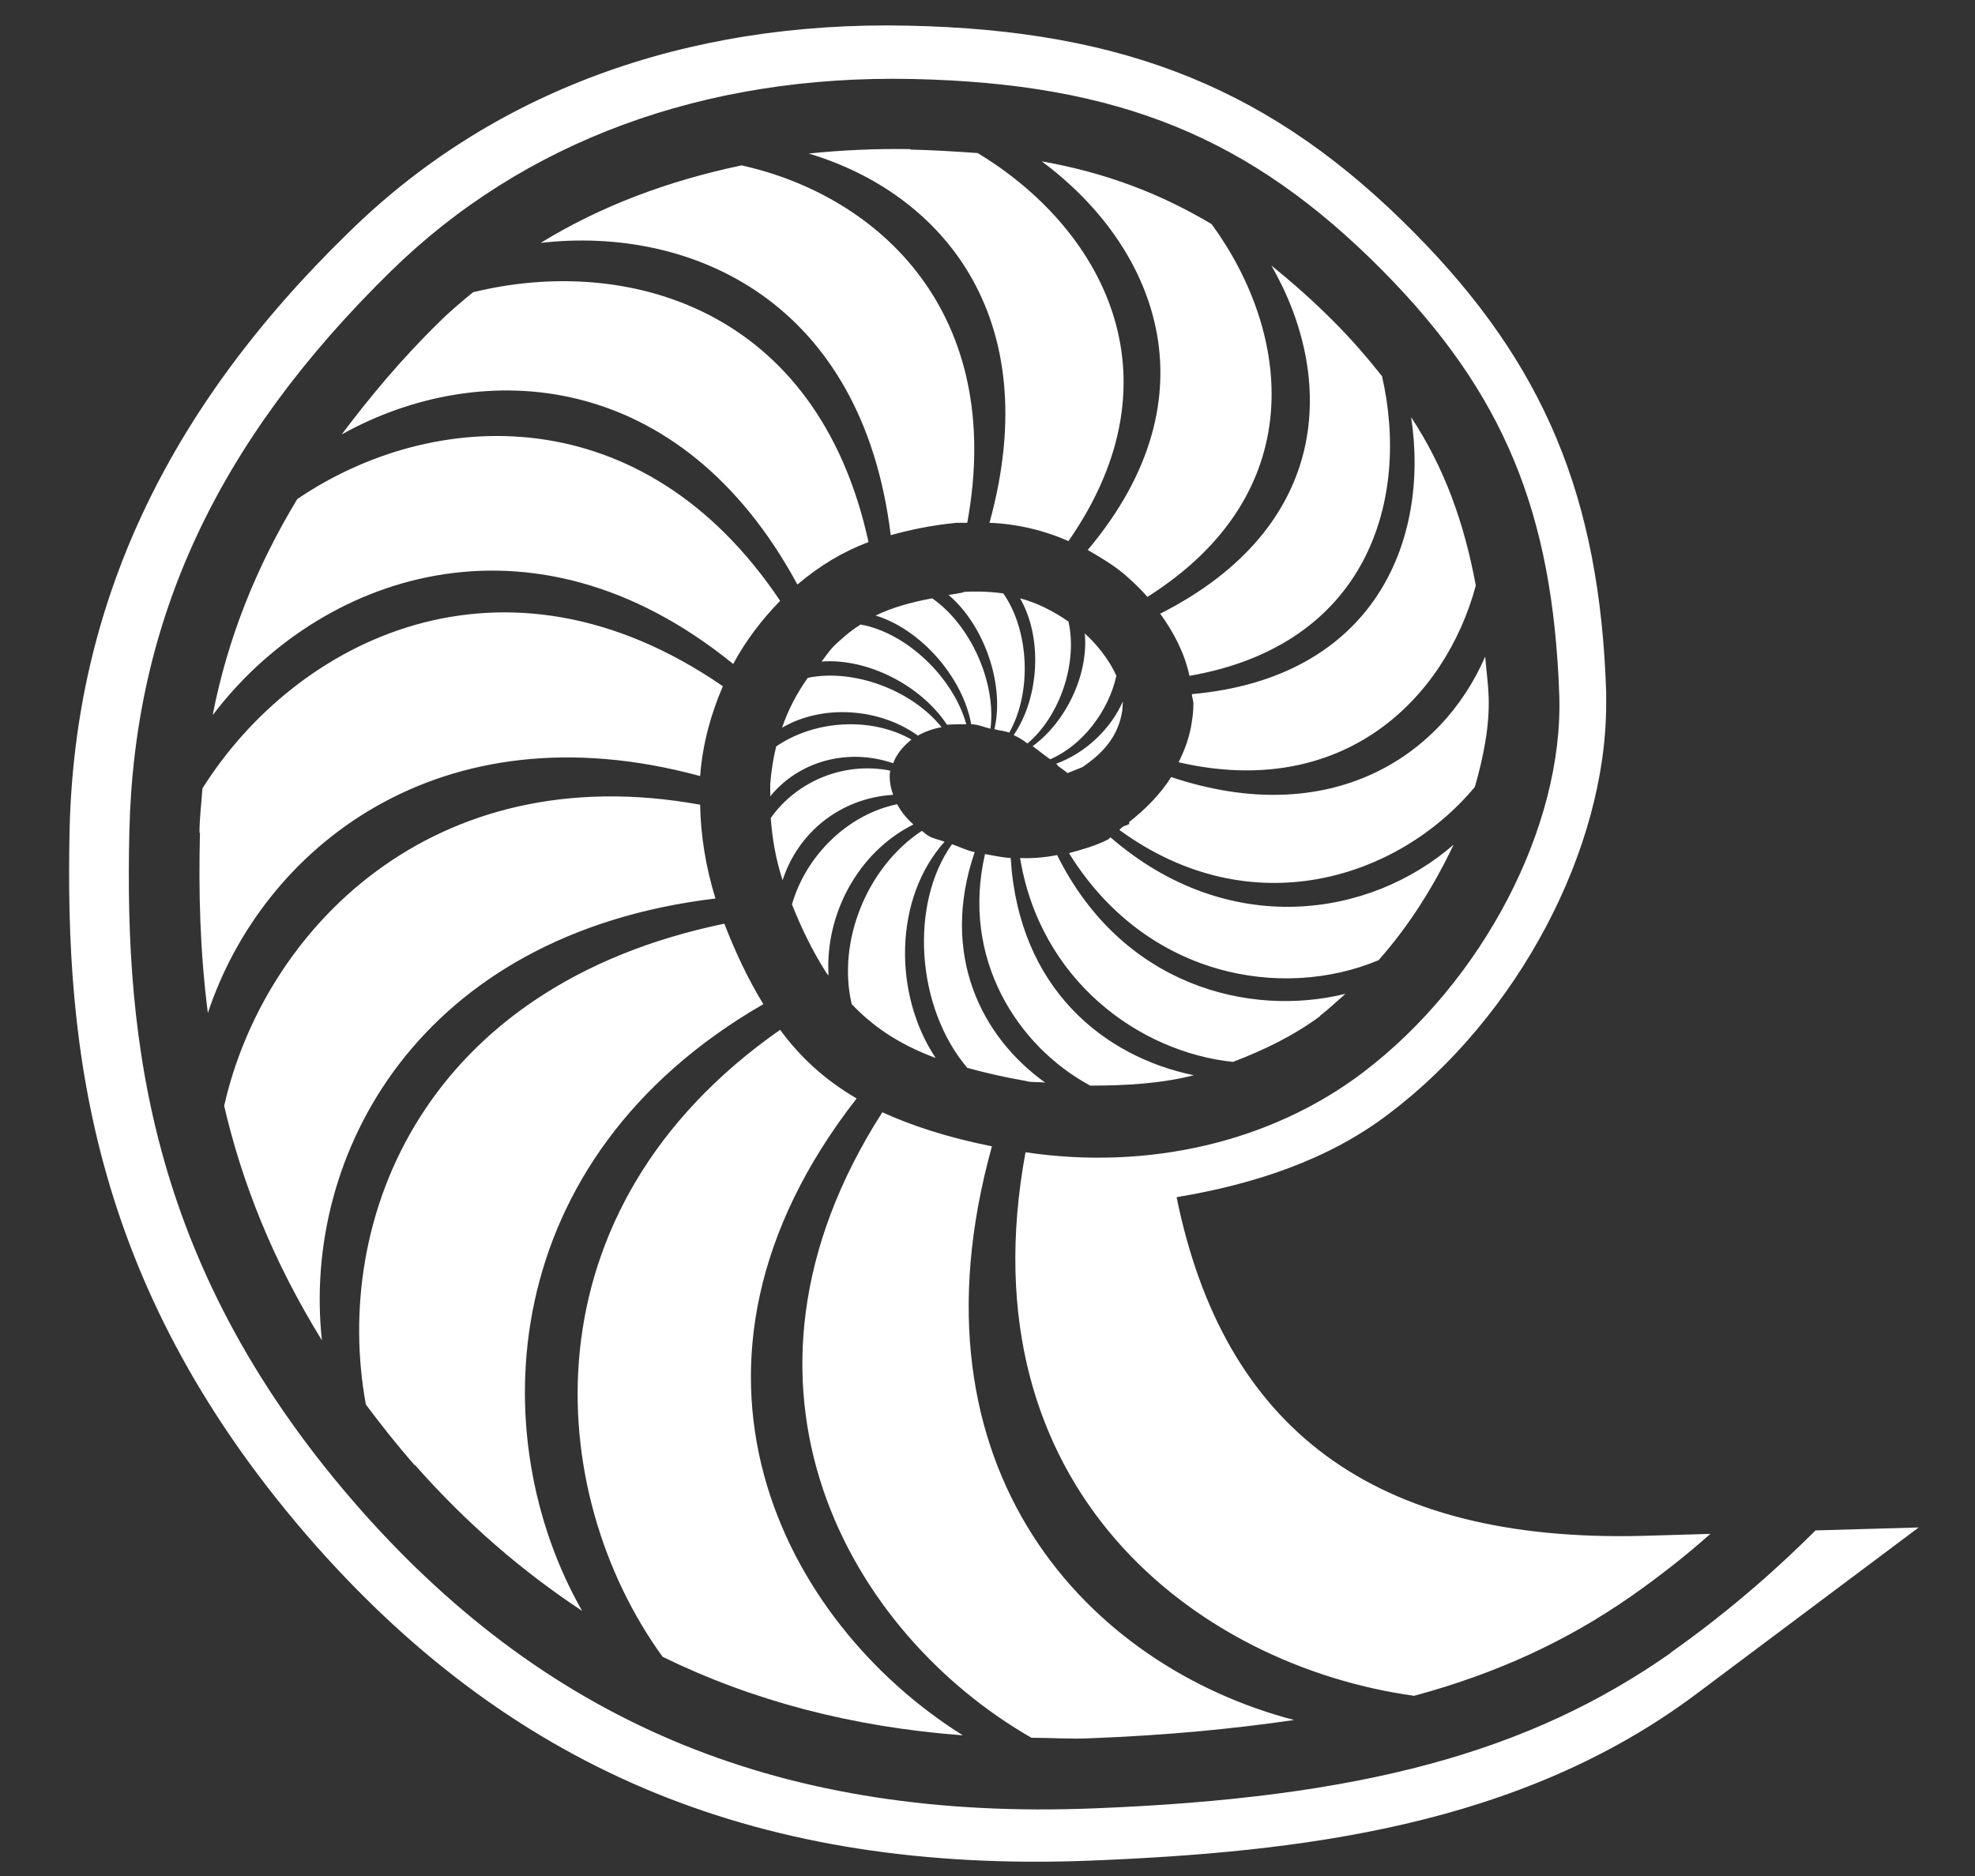 <?xml version="1.0" encoding="UTF-8"?>
<svg id="_レイヤー_1" xmlns="http://www.w3.org/2000/svg" version="1.1" viewBox="0 0 400 380">
  <rect x="0" y="0" width="400" height="380" fill="#333333" stroke="none"/>
  <!-- Generator: Adobe Illustrator 29.1.0, SVG Export Plug-In . SVG Version: 2.1.0 Build 142)  -->
  <defs>
    <style>
      .st0 {
        fill: #fff;
      }
    </style>
  </defs>
  <path class="st0" d="M180.9,161c-.8-2.1-.8-4-.6-4.9-9.4-1.9-19,2.2-24.2,9.6.3,4.1,1,8.3,2.4,12.6,3.1-9.6,11.6-16.6,22.3-17.3h.1ZM169.6,130.2c-1.3,1.1-2.2,2.5-3.2,3.8,9.3-.7,20.1,4.8,25.4,12.8,1.3-.1,2.6-.1,3.9-.1-2.6-9.4-12-18.5-21.4-20.2-1.6,1-3.1,2.2-4.6,3.6h0ZM158.4,147.4c8.2-4.8,19.7-4,27.5,1.6,1.4-.8,3.1-1.4,4.8-1.7-6.1-7.6-17.9-11.9-27.1-10-2.2,3.1-4,6.5-5.2,10.1h0ZM156,158.8v2.5c5.7-7,15.5-9.9,24.9-6.7.7-1.9,2-3.4,3.7-4.8-8.3-4.7-19.7-3.9-27.4,1.4-.6,2.4-1,5-1.2,7.6ZM167.8,197.5c-.7-12.1,5.8-24.8,17.2-30.5-1.6-1.4-2.6-2.8-3.3-4.1-10.1,2.1-18.5,10.5-21.3,20.3,1.8,4.5,3.9,9,6.8,13.6.2.3.4.6.6.8h0ZM301.5,141.2c-.1-2.9-.5-5.5-.7-8.2-8.9,20.5-31.6,35.1-63.6,24.4-2.2,3.5-5.2,6.5-8.5,9.1v.4c.1,0-.6.3-1.2.5-.3.2-.5.4-.8.7,26.8,19.6,56.6,9.8,72-8.7,1.8-6.2,3-12.5,2.8-18.3h0ZM294.4,171.1c-17,14.8-45.6,19.2-69.5-1.5-.2.2-.4.4-.6.5-2.4,1.2-5.1,2-7.8,2.7,15.5,25.1,43.1,29.9,62.7,21.7,6.3-7.1,11.3-15.2,15.2-23.4ZM177.4,124.7c9.1,2.8,17.6,12.5,19.3,22,1.3,0,2.6.6,3.9.9,1.2-9.3-4-21-11.8-26.4-4.4.8-8.2,1.9-11.5,3.5h.1ZM189.5,214.3c-8.6-12.9-8.5-32.3,1.8-43.8-1-.4-2.2-.6-3.1-1.1-.6-.3-.9-.7-1.5-1.1-11.1,7.3-17.2,22.4-14.2,35.1,4.1,4.3,9.2,8,17,10.9h0ZM267.3,205.8c1.8-1.4,3.5-3,5.2-4.5-19.3,4.8-45.2-1.5-58.4-28.1-2.5.5-5,.7-7.5.6,4.1,24.9,24.2,39.3,43.1,41.3,6.3-2.4,12.3-5.3,17.7-9.3h-.1ZM207.9,219c1.2.3,2.5.1,3.8.3-12.9-9.2-21.4-25.9-14.3-46.7-1.6-.3-3.1-1.1-4.6-1.6-8.6,12.1-7.3,33,3.1,45.3,3.6,1,7.5,1.9,12.1,2.7h-.1ZM241.8,217.8c-18.1-3.7-35.5-17.5-37.1-44-1.7-.1-3.5-.5-5.2-.8-4.9,21.1,6.5,38.9,21.3,46.9,7.2,0,14.3-.4,21-2.1h0ZM211,32.7c22.7,16.8,35.8,47.2,9.3,78.7,2.6,1.5,5.1,3,7.4,4.9,1.7,1.5,3.3,3,4.7,4.6,33.2-21,29.1-53.4,13-75.5-10.4-6.2-21.4-10.4-34.3-12.7h0ZM338.4,334.8c-28.8,20.2-62.7,29.4-116.9,31.5-62.5,2.5-109.6-16.7-148.2-60.2-43-48.6-48.1-94.9-47.1-137.7s17.7-78.9,52.9-113.4c26.9-26.4,63.5-39.9,105.7-39,41.8.9,68.5,11.8,95.3,38.9,24.4,24.7,34.4,48.8,35.7,85.9.9,26.6-15.5,58-39.7,76.4-18.7,14.2-43.6,19.9-68.4,16.2-12.6,68.2,34.8,104,78.7,110.1,17-4.6,31.1-11.2,44-20.2,6-4.2,11.4-8.5,16-12.6l-13.7.4c-54.7,1.4-84.9-21.9-94.4-68.6,15.6-2.6,30.7-7.5,43-16.9,26.2-19.8,44-53.6,44-83s0-1.6,0-2.4c-1.3-39.6-12.6-66.5-38.8-93-28.5-28.9-58.3-41.1-102.6-42-45.2-1-84.5,13.5-113.4,42C33.5,83.2,15.2,122.7,14.1,167.9c-1,44.9,4.4,93.6,49.8,145.1,40.9,46.2,90.6,66.4,156.6,63.9,42.7-1.7,87.2-6.9,123.1-33.8l45-33.7-20.9.6c-6.2,6.2-16.2,15.5-29.4,24.8h0ZM195.1,120c-1.1.2-2,.4-3,.5,7.3,6.2,11.4,18.2,9.3,27.2,1,.3,1.9.3,3,.7,4.6-8.1,4.1-20.6-1.2-28.2-3.6-.5-6.7-.4-8.1-.3h0ZM209.1,151.1c1.1.8,2.3,1.8,3.6,2.7,6.5-2.8,11.8-9.7,13.4-16.9-1.6-3.6-4.3-6.7-6.4-8.6.8,8.3-3.8,17.9-10.5,22.8h-.1ZM214.2,155.1s2,1.4,2,1.5l3-1.2c4-2.7,7.3-6.1,8.1-11.5,0-.5.1-1.1.1-1.6s0,0,0-.2c-2.5,5.7-7.7,10.5-13.5,12.6q.2.2.4.3h-.1ZM206.6,121.2c4.6,8,3.9,20.1-1.3,27.7.9.4,1.9,1,2.8,1.7,6.5-5.5,10.2-16.2,8.3-24.7-3.3-2.3-6.7-3.9-9.8-4.7ZM241.4,140.6c0,.7.3,1.2.3,1.9,0,1.2-.1,2.4-.3,3.6-.4,3-1.4,5.7-2.7,8.3,33.3,7.7,54-12.8,60.2-35.8-2.4-12.9-6.4-23.9-13.1-34.1,3.8,25.1-7.5,52.8-44.4,56.1ZM234.9,124.2c3,4.1,5.1,8.4,6,12.7,36.2-6.3,44.7-35.8,39-60.7-3-3.8-6.2-7.5-10-11.3-4.2-4.2-8.3-7.8-12.4-11.1,13.1,22.8,12.2,52.9-22.5,70.5h-.1ZM144.9,182c-2-6.5-3-12.9-3.1-19-54.5-9.9-88.4,25.6-96.4,61,3.6,15.5,9.8,31.3,19.8,47.5-4.1-37.6,19.6-82.3,79.7-89.5h0ZM184.4,30.2c-7.1-.1-13.9.2-20.6.9,26.7,8,48.2,32.8,36.6,74.8,5.5.2,11,1.5,16,3.7,23.5-33.8,6.3-63.7-18.4-78.6-4.4-.3-8.9-.6-13.6-.7h0ZM84,296.7c10.5,11.9,21.8,21.6,33.9,29.6-20-35-17.9-91.4,36.7-122.9-3.3-5.4-5.8-10.9-7.9-16.3-60.9,12.6-79.5,59.8-72.6,97.4,3,4,6.2,8.1,9.9,12.3h0ZM195,351.5c-36.4-22.8-63.8-74.8-21.5-129-6.7-3.9-11.6-8.6-15.5-13.9-52.4,36.6-47.8,93.9-23.8,127,18.2,8.9,38.3,14.2,60.7,15.9h.1ZM40.5,168.7c-.3,11.9,0,24.1,1.6,36.5,11-33.3,46.8-62.4,99.7-48,.5-6.6,2.2-12.6,4.6-18.2-44.4-30.6-86.4-9.5-105.4,20.7-.2,3-.6,6-.6,9h.1ZM220.9,352.1c15.4-.6,28.9-1.9,41.2-3.7-41.4-10.8-79.5-50.4-61.2-116.2-9-1.8-16.3-4.2-22.2-6.9-35.7,55.7-6.4,105.7,30.2,126.7,4,0,7.8.3,11.9.1h0ZM109.5,49.2c30.5-3.5,65.1,11.7,70.9,59.2,4-1.1,8.2-2,13.3-2.5.8,0,1.5,0,2.2,0,7.8-42.5-17.8-66.2-45.7-72.4-14.8,3.1-28.5,8.2-40.7,15.7ZM89.1,65.1c-7.7,7.5-14.1,15.2-19.9,22.9,28.4-15.8,68.6-13.4,92.3,30.4,4.5-3.8,9.1-6.6,14.4-8.6-10.4-47.7-49.2-58.2-80.1-50.6-2.3,1.9-4.6,3.8-6.7,5.9ZM43.2,144.7c21.2-27.9,64.1-43.7,105.3-10.2,2.5-4.7,5.8-9,9.5-12.8-27.7-41.4-70.3-39.3-97.8-20.6-8.4,13.9-14.1,28.3-17.1,43.6h.1Z"/>
</svg>